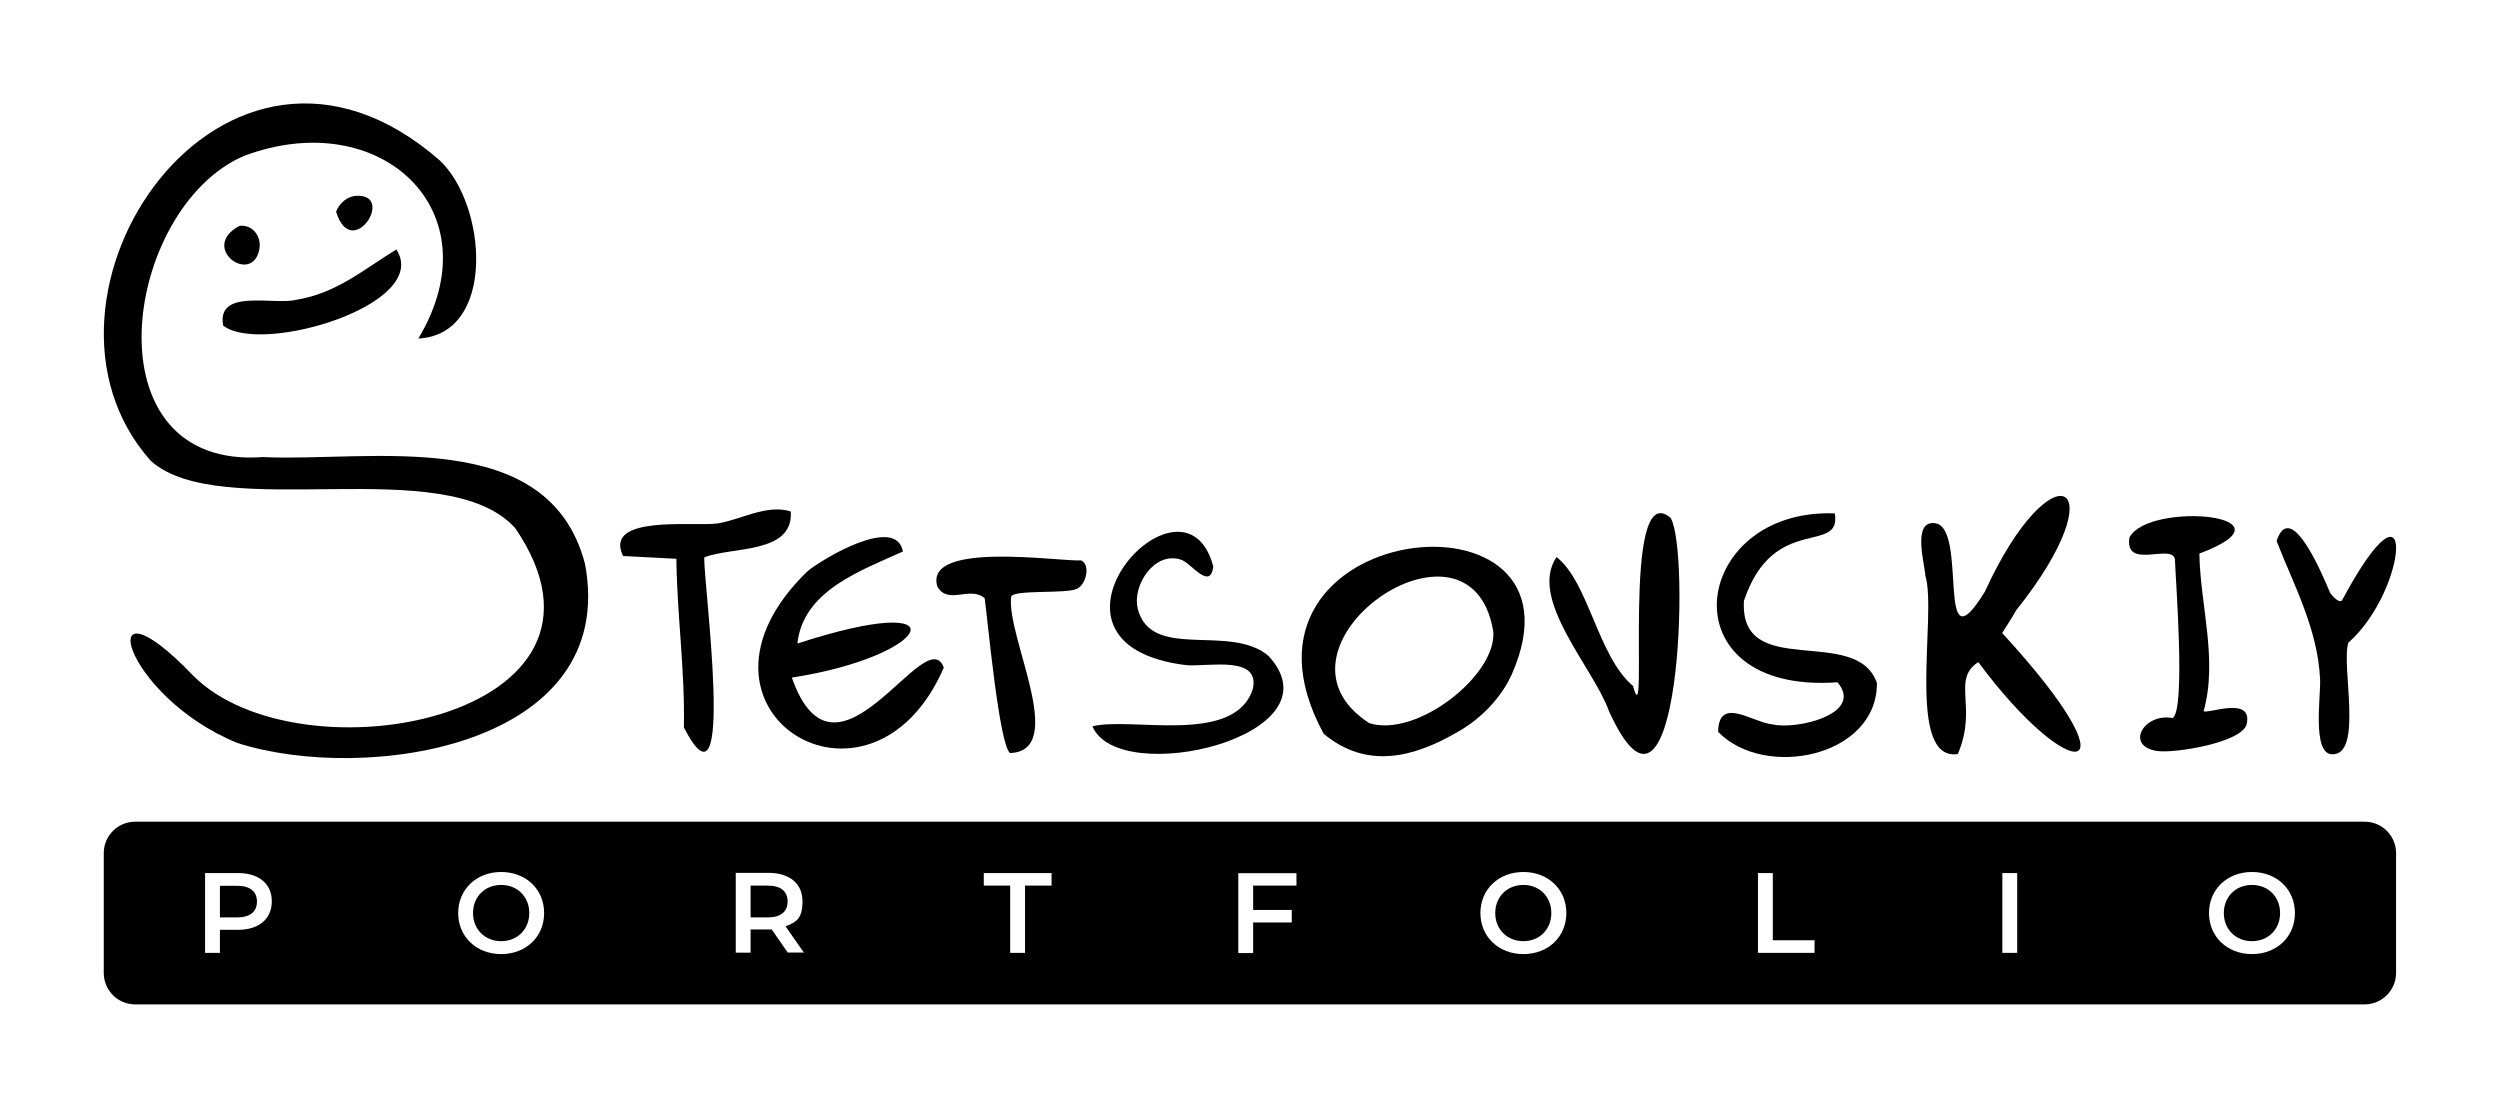 <svg xmlns="http://www.w3.org/2000/svg" xmlns:i="http://ns.adobe.com/AdobeIllustrator/10.0/" id="Ebene_1" viewBox="0 0 1431.2 634.2"><g><path d="M1132.6,379c-15.7,10.2-.2,25.6-11.8,52.7-30.2,4.3-11.7-80.5-18.6-102.2-.3-6.6-7.6-31.4,5.3-30,19.7,1.6,0,86.1,28.8,39.2,38.7-84.5,77.2-63.6,17.9,10.7-2.5,4.4-5.3,8.7-8,13,79.3,86.2,39.8,88.8-13.7,16.6Z"></path><path d="M151.3,261.6c-102.3,8.3-81-142.5-11.7-172.3,78.2-29.5,143.7,31.6,99.9,104.5,44.8-2.3,39.3-76.8,12.1-102.1C128-15.9,3.4,170.5,86.2,263.7c39.7,36.2,169.1-5.6,208.8,38.7,74,108.7-123.4,145.9-184.5,84.3-59-61.5-41.2,11.4,25.3,38.6,73.2,23.6,218.8,2.3,199.1-102.5-20.9-79.7-122.5-58.4-183.7-61.1Z"></path><path d="M757.8,420.1c24.7,20.5,51.5,13.6,76.7-1.1,14.7-8.2,25.7-21.2,30.9-32.8,50.4-113.5-174.7-89.4-107.6,33.9ZM783.9,414c-66.9-43.2,58.3-131,71-52.3,1.8,24.9-43.8,60.8-71,52.3Z"></path><path d="M453.3,387.9c80.2-12.3,99.4-50.8,3.2-19.5,3.3-30.4,36.4-41.7,60.4-52.7-3.9-20.9-45.3,3.8-54.5,11.2-81.9,79.1,35.9,152.2,77.9,55.3-10.2-27.8-61.7,77.8-87,5.7Z"></path><path d="M998.5,343.6c16.9-50,55.8-25.6,51.9-49.7-82.8-3.1-97.6,103.8,1.5,96.7,15.5,18.1-23.3,27.3-37.2,24.1-11.7-1.2-30.8-16.5-31.1,4.3,26.8,27.5,91.2,14.2,90.9-28-11.7-33.8-79.2-.8-76.1-47.4Z"></path><path d="M651.3,348.1c-3.1-12.9,9.5-32.7,24.8-27.7,5.9,1.9,16.6,17.9,18.5,4-16.7-63.7-114.5,44.4-15.4,56.4,12.4,1,42.9-5.9,37.9,14-10.8,31.9-69.5,15.4-91.7,21,14.9,35.8,143.1,5.7,100.8-40.3-22.3-18.9-67.6,3.3-75-27.5Z"></path><path d="M935,392.8c-20.2-16.7-25.4-59.4-43.9-73.9-16.4,24,21.2,63.4,30,88.2,40.4,89.1,46.7-92.1,35.3-110.6-29-25-12,130.9-21.5,96.3Z"></path><path d="M1261.5,407.2c8.3-29.4-1.9-60.3-2.4-90.3,59-22.1-28.7-30.2-40-9.3-3.1,19,24.2,3.3,26,12.5.4,12.3,6.2,86.2-1.3,91-16.2-3.2-27.6,15.8-9.1,18.8,9.5,1.6,49.2-4.7,51.5-15.5,3.5-16.3-22.6-5.4-24.7-7.3Z"></path><path d="M403.2,319.1c15.3-6.3,51.2-1.7,49.5-26.3-13.9-4.4-28.9,5-42.3,6.9-13,1.8-65.3-5.2-53.7,18.6,0,0,30.5,1.6,30.5,1.6.4,32.3,5,64.3,4.3,96.6,30.3,58.3,10.9-85.3,11.7-97.3Z"></path><path d="M618.9,320.8c-11.4.9-90.1-11.5-82.3,14.9,6.1,11,18.7-.6,27.1,6.8,1.8,12.7,8.2,83.3,14.5,88.6,33.6-1.2-2.4-67,.7-89.6,1.8-4,30.7-1.5,37.4-4.3,5.5-2.3,8.2-13.9,2.6-16.4Z"></path><path d="M1340.7,343.8c-1.8,1.7-5.9-3.1-6.8-4.5-3.2-7.5-22.3-54.8-30.6-29.6,9.2,23.9,23.6,50,24.9,79.1.6,8.5-4.8,42.5,6.7,43,18.3.9,5.2-51,9.5-63.9,34.4-30.3,39.7-105-3.7-24.1Z"></path><path d="M127.9,186.5c22.2,16.8,119.3-12.3,99-43.7-18.9,11.6-34.3,25.1-57.2,28.8-12.9,3.3-46.1-6.8-41.9,15Z"></path><path d="M204.1,112.1c-5.3.2-9.8,4.2-11.7,9.1,8.9,29,34.3-10.2,11.7-9.1Z"></path><path d="M148.5,142.5c1.3-7.1-3.9-14.1-11.4-13.2-23.5,12.5,7.6,34.6,11.4,13.2Z"></path></g><g><path d="M147.1,516.1c0,5.7-3.8,9.1-11.3,9.1h-9.9v-18.1h9.9c7.4,0,11.3,3.3,11.3,9.1Z"></path><path d="M286.9,506.6c-9.2,0-16.1,6.7-16.1,16.1s6.9,16.1,16.1,16.1,16.1-6.7,16.1-16.1-6.9-16.1-16.1-16.1ZM286.9,506.6c-9.2,0-16.1,6.7-16.1,16.1s6.9,16.1,16.1,16.1,16.1-6.7,16.1-16.1-6.9-16.1-16.1-16.1ZM286.9,506.6c-9.2,0-16.1,6.7-16.1,16.1s6.9,16.1,16.1,16.1,16.1-6.7,16.1-16.1-6.9-16.1-16.1-16.1ZM439.6,507h-9.9v18.2h9.9c7.4,0,11.3-3.4,11.3-9.1s-3.8-9.1-11.3-9.1ZM439.6,507h-9.9v18.2h9.9c7.4,0,11.3-3.4,11.3-9.1s-3.8-9.1-11.3-9.1ZM286.9,506.6c-9.2,0-16.1,6.7-16.1,16.1s6.9,16.1,16.1,16.1,16.1-6.7,16.1-16.1-6.9-16.1-16.1-16.1ZM286.9,506.6c-9.2,0-16.1,6.7-16.1,16.1s6.9,16.1,16.1,16.1,16.1-6.7,16.1-16.1-6.9-16.1-16.1-16.1ZM439.6,507h-9.9v18.2h9.9c7.4,0,11.3-3.4,11.3-9.1s-3.8-9.1-11.3-9.1ZM872.1,506.6c-9.2,0-16.1,6.7-16.1,16.1s6.9,16.1,16.1,16.1,16-6.7,16-16.1-6.8-16.1-16-16.1ZM872.1,506.6c-9.2,0-16.1,6.7-16.1,16.1s6.9,16.1,16.1,16.1,16-6.7,16-16.1-6.8-16.1-16-16.1ZM439.6,507h-9.9v18.2h9.9c7.4,0,11.3-3.4,11.3-9.1s-3.8-9.1-11.3-9.1ZM286.9,506.6c-9.2,0-16.1,6.7-16.1,16.1s6.9,16.1,16.1,16.1,16.1-6.7,16.1-16.1-6.9-16.1-16.1-16.1ZM286.9,506.6c-9.2,0-16.1,6.7-16.1,16.1s6.9,16.1,16.1,16.1,16.1-6.7,16.1-16.1-6.9-16.1-16.1-16.1ZM439.6,507h-9.9v18.2h9.9c7.4,0,11.3-3.4,11.3-9.1s-3.8-9.1-11.3-9.1ZM872.1,506.6c-9.2,0-16.1,6.7-16.1,16.1s6.9,16.1,16.1,16.1,16-6.7,16-16.1-6.8-16.1-16-16.1ZM872.1,506.6c-9.2,0-16.1,6.7-16.1,16.1s6.9,16.1,16.1,16.1,16-6.7,16-16.1-6.8-16.1-16-16.1ZM439.6,507h-9.9v18.2h9.9c7.4,0,11.3-3.4,11.3-9.1s-3.8-9.1-11.3-9.1ZM286.9,506.6c-9.2,0-16.1,6.7-16.1,16.1s6.9,16.1,16.1,16.1,16.1-6.7,16.1-16.1-6.9-16.1-16.1-16.1ZM1353.8,470.4H77.4c-9.9,0-18,8-18,18v68.6c0,9.9,8,18,18,18h1276.3c9.9,0,18-8.1,18-18v-68.6c0-9.9-8-18-18-18ZM136.2,532.3h-10.3v13.2h-8.5v-45.7h18.8c12,0,19.4,6.1,19.4,16.2s-7.4,16.3-19.4,16.3ZM286.9,546.2c-14.2,0-24.6-10-24.6-23.5s10.4-23.5,24.6-23.5,24.6,9.9,24.6,23.5-10.4,23.5-24.6,23.5ZM451.1,545.5l-9.3-13.4c-.6,0-1.2,0-1.8,0h-10.3v13.3h-8.5v-45.7h18.8c12,0,19.4,6.1,19.4,16.2s-3.5,12-9.7,14.4l10.5,15h-9.1ZM601.9,507h-15.1v38.5h-8.5v-38.5h-15.1v-7.2h38.8v7.2ZM742.3,507h-24.9v13.9h22.1v7.2h-22.1v17.5h-8.5v-45.7h33.3v7.1ZM872.1,546.2c-14.2,0-24.6-10-24.6-23.5s10.4-23.5,24.6-23.5,24.6,9.9,24.6,23.5-10.4,23.5-24.6,23.5ZM1038.8,545.5h-32.4v-45.7h8.5v38.5h23.9v7.2ZM1154.8,545.5h-8.5v-45.7h8.5v45.7ZM1289.2,546.2c-14.2,0-24.6-10-24.6-23.5s10.4-23.5,24.6-23.5,24.6,9.9,24.6,23.5-10.4,23.5-24.6,23.5ZM1289.2,506.6c-9.2,0-16.1,6.7-16.1,16.1s6.9,16.1,16.1,16.1,16.1-6.7,16.1-16.1-6.9-16.1-16.1-16.1ZM872.1,506.6c-9.2,0-16.1,6.7-16.1,16.1s6.9,16.1,16.1,16.1,16-6.7,16-16.1-6.8-16.1-16-16.1ZM439.6,507h-9.9v18.2h9.9c7.4,0,11.3-3.4,11.3-9.1s-3.8-9.1-11.3-9.1ZM286.9,506.6c-9.2,0-16.1,6.7-16.1,16.1s6.9,16.1,16.1,16.1,16.1-6.7,16.1-16.1-6.9-16.1-16.1-16.1ZM286.9,506.6c-9.2,0-16.1,6.7-16.1,16.1s6.9,16.1,16.1,16.1,16.1-6.7,16.1-16.1-6.9-16.1-16.1-16.1ZM439.6,507h-9.9v18.2h9.9c7.4,0,11.3-3.4,11.3-9.1s-3.8-9.1-11.3-9.1ZM872.1,506.6c-9.2,0-16.1,6.7-16.1,16.1s6.9,16.1,16.1,16.1,16-6.7,16-16.1-6.8-16.1-16-16.1ZM872.1,506.6c-9.2,0-16.1,6.7-16.1,16.1s6.9,16.1,16.1,16.1,16-6.7,16-16.1-6.8-16.1-16-16.1ZM439.6,507h-9.9v18.2h9.9c7.4,0,11.3-3.4,11.3-9.1s-3.8-9.1-11.3-9.1ZM286.9,506.6c-9.2,0-16.1,6.7-16.1,16.1s6.9,16.1,16.1,16.1,16.1-6.7,16.1-16.1-6.9-16.1-16.1-16.1ZM286.9,506.6c-9.2,0-16.1,6.7-16.1,16.1s6.9,16.1,16.1,16.1,16.1-6.7,16.1-16.1-6.9-16.1-16.1-16.1ZM439.6,507h-9.9v18.2h9.9c7.4,0,11.3-3.4,11.3-9.1s-3.8-9.1-11.3-9.1ZM439.6,507h-9.9v18.2h9.9c7.4,0,11.3-3.4,11.3-9.1s-3.8-9.1-11.3-9.1ZM286.9,506.6c-9.2,0-16.1,6.7-16.1,16.1s6.9,16.1,16.1,16.1,16.1-6.7,16.1-16.1-6.9-16.1-16.1-16.1ZM286.9,506.6c-9.2,0-16.1,6.7-16.1,16.1s6.9,16.1,16.1,16.1,16.1-6.7,16.1-16.1-6.9-16.1-16.1-16.1ZM439.6,507h-9.9v18.2h9.9c7.4,0,11.3-3.4,11.3-9.1s-3.8-9.1-11.3-9.1ZM439.6,507h-9.9v18.2h9.9c7.4,0,11.3-3.4,11.3-9.1s-3.8-9.1-11.3-9.1ZM286.9,506.6c-9.2,0-16.1,6.7-16.1,16.1s6.9,16.1,16.1,16.1,16.1-6.7,16.1-16.1-6.9-16.1-16.1-16.1Z"></path></g></svg>